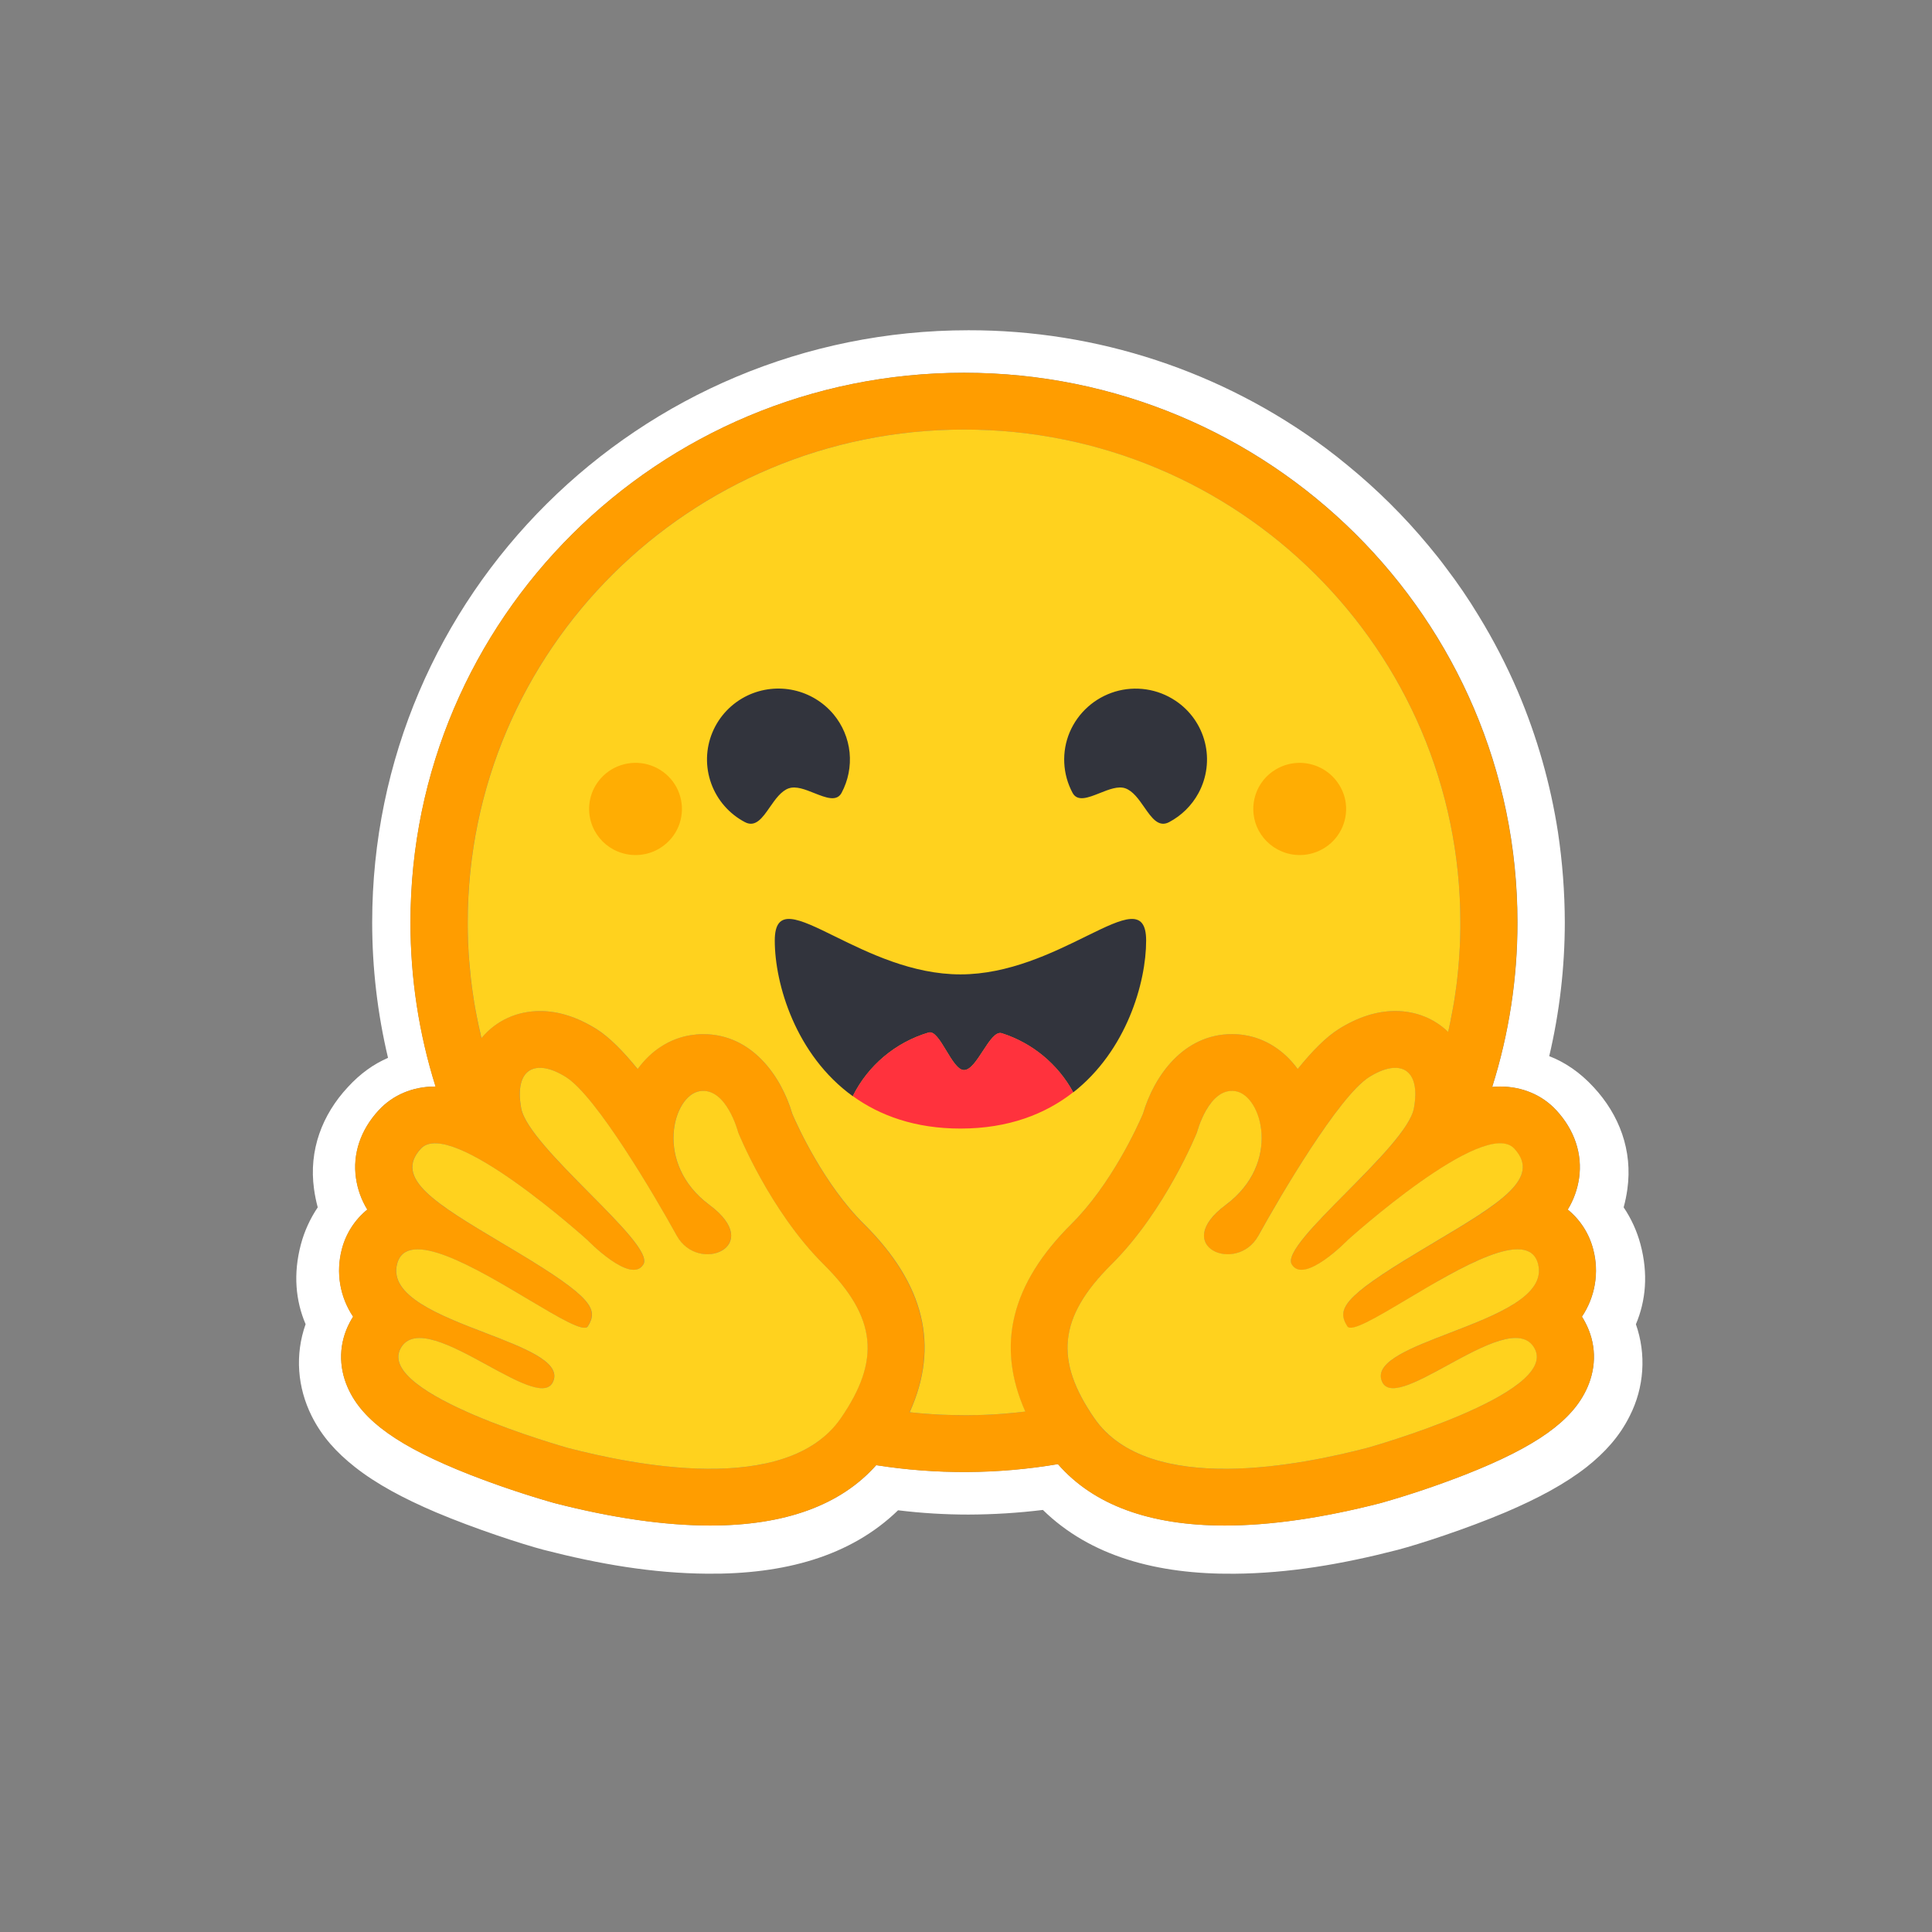 <svg xmlns="http://www.w3.org/2000/svg" width="50" height="50" viewBox="0 0 50 50" fill="none"><rect x="0" y="0" width="50" height="50" fill="#808080" stroke="none"/><g style="mix-blend-mode:luminosity"><path d="M42.456 32.204C42.365 31.863 42.218 31.539 42.02 31.246C42.062 31.092 42.094 30.935 42.116 30.777C42.257 29.77 41.905 28.85 41.244 28.137C40.885 27.748 40.501 27.491 40.094 27.333C40.361 26.199 40.496 25.037 40.497 23.871C40.495 23.09 40.436 22.31 40.32 21.537C40.127 20.288 39.779 19.067 39.285 17.904C38.992 17.22 38.65 16.559 38.261 15.925C38.006 15.503 37.728 15.095 37.429 14.703C37.283 14.505 37.13 14.312 36.971 14.123C36.342 13.364 35.641 12.669 34.878 12.045C34.689 11.888 34.495 11.736 34.298 11.589C31.628 9.608 28.389 8.541 25.064 8.547C16.541 8.547 9.632 15.408 9.632 23.872C9.632 25.052 9.769 26.228 10.042 27.377C9.676 27.535 9.325 27.781 9 28.137C8.338 28.849 7.987 29.767 8.127 30.773C8.149 30.932 8.181 31.09 8.223 31.246C8.026 31.539 7.878 31.863 7.787 32.204C7.584 32.972 7.651 33.664 7.909 34.27C7.628 35.064 7.699 35.908 8.064 36.642C8.33 37.178 8.712 37.593 9.181 37.963C9.739 38.404 10.437 38.778 11.281 39.138C12.286 39.563 13.513 39.963 14.071 40.11C15.513 40.481 16.895 40.716 18.296 40.727C20.293 40.746 22.011 40.28 23.242 39.086C23.846 39.16 24.455 39.197 25.064 39.197C25.708 39.195 26.351 39.155 26.99 39.077C28.217 40.276 29.943 40.747 31.946 40.728C33.347 40.717 34.729 40.482 36.168 40.111C36.729 39.964 37.956 39.564 38.962 39.138C39.805 38.778 40.503 38.404 41.065 37.964C41.531 37.593 41.912 37.179 42.178 36.643C42.363 36.279 42.473 35.881 42.5 35.473C42.528 35.066 42.472 34.657 42.337 34.272C42.593 33.665 42.66 32.971 42.456 32.204ZM41.025 34.219C41.309 34.753 41.327 35.356 41.077 35.918C40.698 36.769 39.757 37.44 37.928 38.16C37.211 38.44 36.481 38.686 35.741 38.896C34.238 39.283 32.877 39.48 31.7 39.48C29.751 39.48 28.3 38.946 27.38 37.891C25.825 38.154 24.236 38.163 22.677 37.918C21.756 38.955 20.314 39.48 18.381 39.48C17.203 39.48 15.843 39.284 14.34 38.897C14.33 38.894 13.29 38.607 12.152 38.16C10.325 37.44 9.383 36.77 9.004 35.918C8.754 35.356 8.772 34.753 9.055 34.219C9.081 34.17 9.11 34.121 9.14 34.075C8.97 33.822 8.857 33.536 8.806 33.236C8.756 32.936 8.77 32.629 8.847 32.334C8.95 31.929 9.182 31.567 9.507 31.303C9.355 31.055 9.255 30.779 9.214 30.491C9.123 29.866 9.332 29.242 9.802 28.733C10.168 28.337 10.686 28.119 11.258 28.119H11.274C10.842 26.744 10.623 25.312 10.624 23.871C10.624 16.016 17.037 9.647 24.949 9.647C32.86 9.647 39.273 16.015 39.273 23.871C39.274 25.316 39.053 26.752 38.619 28.13C38.688 28.123 38.756 28.119 38.822 28.119C39.395 28.119 39.913 28.338 40.279 28.734C40.749 29.242 40.958 29.866 40.867 30.492C40.825 30.779 40.726 31.055 40.574 31.303C40.899 31.567 41.13 31.929 41.234 32.335C41.312 32.629 41.326 32.936 41.275 33.236C41.225 33.536 41.111 33.822 40.941 34.075C40.971 34.122 41 34.17 41.025 34.219Z" fill="white"></path><path d="M40.939 34.076C41.108 33.823 41.222 33.537 41.273 33.237C41.323 32.937 41.309 32.63 41.232 32.336C41.128 31.93 40.897 31.569 40.572 31.305C40.724 31.056 40.823 30.78 40.865 30.492C40.955 29.867 40.746 29.243 40.276 28.734C39.911 28.338 39.393 28.12 38.82 28.12C38.753 28.12 38.686 28.124 38.616 28.131C39.051 26.753 39.271 25.317 39.269 23.873C39.269 16.017 32.856 9.648 24.946 9.648C17.035 9.648 10.622 16.017 10.622 23.873C10.621 25.313 10.839 26.746 11.271 28.12H11.256C10.683 28.12 10.165 28.338 9.8 28.734C9.329 29.242 9.12 29.867 9.212 30.492C9.253 30.78 9.353 31.056 9.504 31.304C9.179 31.568 8.948 31.929 8.844 32.335C8.767 32.629 8.753 32.937 8.803 33.237C8.854 33.537 8.968 33.823 9.137 34.076C9.107 34.123 9.079 34.171 9.053 34.221C8.77 34.755 8.752 35.357 9.002 35.919C9.381 36.77 10.322 37.441 12.15 38.161C12.867 38.441 13.597 38.687 14.338 38.897C15.841 39.285 17.201 39.481 18.378 39.481C20.311 39.481 21.754 38.956 22.675 37.919C24.234 38.164 25.822 38.156 27.378 37.892C28.298 38.947 29.748 39.481 31.698 39.481C32.876 39.481 34.235 39.285 35.739 38.898C36.48 38.687 37.209 38.441 37.926 38.161C39.754 37.441 40.696 36.77 41.075 35.919C41.325 35.357 41.307 34.755 41.023 34.221C40.998 34.171 40.969 34.122 40.939 34.076ZM22.016 36.294C21.936 36.432 21.852 36.567 21.761 36.698C21.525 37.036 21.212 37.313 20.847 37.505C20.152 37.882 19.272 38.013 18.378 38.013C16.967 38.013 15.52 37.685 14.709 37.476C14.668 37.465 9.737 36.082 10.361 34.905C10.466 34.707 10.639 34.627 10.857 34.627C11.736 34.627 13.337 35.927 14.025 35.927C14.178 35.927 14.287 35.862 14.331 35.704C14.625 34.66 9.875 34.221 10.275 32.709C10.345 32.441 10.536 32.333 10.806 32.333C11.968 32.332 14.577 34.362 15.123 34.362C15.165 34.362 15.195 34.35 15.211 34.324L15.218 34.313C15.474 33.893 15.327 33.587 13.572 32.52L13.404 32.418C11.473 31.258 10.119 30.56 10.889 29.727C10.978 29.631 11.103 29.588 11.256 29.588C11.437 29.588 11.656 29.648 11.898 29.749C12.917 30.176 14.331 31.341 14.921 31.848C15.014 31.929 15.106 32.009 15.198 32.091C15.198 32.091 15.945 32.863 16.397 32.863C16.448 32.865 16.499 32.853 16.543 32.828C16.588 32.803 16.625 32.766 16.649 32.721C16.97 32.185 13.672 29.704 13.486 28.679C13.361 27.987 13.575 27.635 13.972 27.635C14.16 27.635 14.391 27.714 14.644 27.875C15.432 28.371 16.954 30.968 17.511 31.978C17.698 32.316 18.017 32.46 18.304 32.46C18.874 32.46 19.32 31.897 18.357 31.182C16.908 30.106 17.417 28.348 18.108 28.239C18.137 28.235 18.167 28.233 18.197 28.233C18.825 28.233 19.102 29.308 19.102 29.308C19.102 29.308 19.915 31.334 21.311 32.719C22.577 33.976 22.754 35.008 22.016 36.294ZM26.529 36.532L26.457 36.54L26.333 36.555L26.138 36.574L26.075 36.579L26.016 36.585L25.935 36.591L25.843 36.597L25.752 36.603L25.732 36.604L25.661 36.609L25.63 36.61L25.546 36.614L25.448 36.618L25.358 36.622L25.298 36.623H25.267L25.212 36.624H25.182L25.127 36.625L25.05 36.626H24.945C24.862 36.626 24.779 36.626 24.696 36.624L24.629 36.622L24.572 36.621L24.501 36.618L24.412 36.615L24.333 36.612L24.312 36.611L24.236 36.607L24.173 36.603L24.124 36.6C24.063 36.597 24.001 36.593 23.94 36.588L23.875 36.582L23.794 36.575C23.709 36.568 23.625 36.56 23.54 36.551H23.537C24.312 34.835 23.92 33.232 22.355 31.679C21.328 30.661 20.645 29.158 20.503 28.828C20.217 27.85 19.458 26.764 18.197 26.764C18.091 26.764 17.985 26.773 17.879 26.789C17.327 26.875 16.844 27.191 16.5 27.666C16.128 27.207 15.766 26.841 15.439 26.635C14.945 26.324 14.453 26.166 13.974 26.166C13.376 26.166 12.84 26.411 12.468 26.854L12.458 26.865L12.437 26.777L12.436 26.773C12.365 26.472 12.306 26.168 12.258 25.862C12.258 25.86 12.258 25.858 12.257 25.857L12.246 25.787C12.236 25.718 12.226 25.65 12.217 25.582L12.204 25.488L12.193 25.395L12.183 25.306L12.181 25.298C12.168 25.177 12.156 25.056 12.146 24.934L12.142 24.888L12.137 24.808C12.135 24.787 12.133 24.765 12.132 24.743L12.131 24.727C12.127 24.667 12.123 24.606 12.12 24.545L12.115 24.449L12.112 24.366L12.111 24.34L12.108 24.264L12.106 24.198C12.106 24.172 12.105 24.146 12.105 24.12L12.104 24.038C12.104 24.01 12.104 23.983 12.102 23.956V23.873C12.103 16.828 17.854 11.117 24.948 11.117C32.043 11.117 37.794 16.828 37.794 23.872V24.037L37.792 24.119C37.792 24.142 37.791 24.165 37.791 24.188C37.791 24.208 37.789 24.228 37.789 24.247C37.789 24.273 37.787 24.299 37.787 24.325V24.327L37.783 24.416L37.78 24.495L37.779 24.513L37.774 24.597C37.764 24.776 37.75 24.954 37.733 25.133V25.134C37.731 25.164 37.728 25.193 37.724 25.223L37.716 25.291L37.702 25.427L37.693 25.495L37.682 25.576L37.67 25.664L37.656 25.762L37.644 25.84L37.63 25.927C37.626 25.956 37.62 25.985 37.615 26.014L37.6 26.101C37.575 26.246 37.547 26.39 37.515 26.533L37.497 26.619L37.477 26.704C37.116 26.355 36.638 26.165 36.109 26.165C35.63 26.165 35.138 26.322 34.644 26.633C34.317 26.84 33.956 27.205 33.583 27.664C33.238 27.19 32.755 26.874 32.203 26.788C32.098 26.771 31.992 26.763 31.886 26.763C30.624 26.763 29.866 27.849 29.579 28.826C29.437 29.156 28.753 30.659 27.726 31.679C26.162 33.227 25.768 34.823 26.53 36.531L26.529 36.532ZM39.79 33.097L39.785 33.112C39.763 33.17 39.734 33.226 39.7 33.279C39.671 33.321 39.64 33.361 39.606 33.399C39.599 33.408 39.591 33.417 39.582 33.425C39.57 33.438 39.558 33.45 39.545 33.463C39.317 33.688 38.969 33.885 38.576 34.065C38.531 34.085 38.486 34.105 38.44 34.125L38.395 34.145C38.364 34.159 38.333 34.172 38.302 34.185C38.272 34.198 38.241 34.211 38.209 34.224L38.115 34.263C37.893 34.353 37.667 34.439 37.446 34.524L37.351 34.561L37.258 34.597C37.197 34.621 37.135 34.645 37.074 34.669L36.984 34.706L36.895 34.742L36.852 34.76L36.766 34.795C36.116 35.073 35.648 35.355 35.746 35.704C35.761 35.756 35.787 35.804 35.822 35.844C35.938 35.964 36.148 35.945 36.413 35.85C36.45 35.837 36.487 35.823 36.524 35.808L36.547 35.798C36.608 35.772 36.672 35.744 36.738 35.713L36.787 35.69C37.112 35.531 37.48 35.32 37.844 35.127C37.99 35.049 38.139 34.974 38.288 34.904C38.633 34.742 38.958 34.627 39.219 34.627C39.342 34.627 39.45 34.653 39.54 34.71L39.555 34.72C39.623 34.767 39.678 34.831 39.715 34.905C39.844 35.148 39.736 35.4 39.483 35.647C39.24 35.884 38.864 36.116 38.435 36.331L38.338 36.379C37.062 37.001 35.391 37.47 35.368 37.476C34.922 37.59 34.285 37.741 33.568 37.854L33.461 37.87L33.444 37.873C33.281 37.898 33.118 37.919 32.955 37.937L32.939 37.938C32.638 37.973 32.335 37.996 32.031 38.007H32.027C31.917 38.01 31.808 38.013 31.697 38.013H31.571C31.403 38.011 31.236 38.003 31.069 37.99C31.066 37.99 31.061 37.99 31.058 37.989C30.854 37.973 30.651 37.947 30.449 37.912L30.393 37.901L30.389 37.9C30.331 37.889 30.272 37.877 30.214 37.864C30.18 37.856 30.146 37.848 30.112 37.84L30.092 37.834L30.043 37.822L30.034 37.819L29.982 37.804L29.925 37.788L29.919 37.786L29.869 37.771C29.851 37.765 29.832 37.759 29.813 37.753L29.768 37.738L29.735 37.726C29.703 37.715 29.671 37.703 29.639 37.691L29.608 37.68L29.584 37.67C29.535 37.651 29.488 37.631 29.44 37.61L29.409 37.594L29.404 37.592C29.371 37.577 29.338 37.561 29.305 37.545L29.298 37.542L29.267 37.526C29.212 37.497 29.158 37.466 29.105 37.434L29.075 37.416C29.061 37.407 29.046 37.398 29.032 37.389L28.994 37.363L28.953 37.336L28.929 37.318C28.903 37.3 28.878 37.281 28.853 37.261L28.814 37.231C28.798 37.219 28.782 37.206 28.767 37.193L28.728 37.161L28.727 37.16C28.7 37.136 28.673 37.112 28.647 37.087L28.646 37.085C28.633 37.072 28.619 37.059 28.606 37.046L28.567 37.007L28.529 36.966L28.493 36.925L28.489 36.921C28.427 36.852 28.369 36.778 28.317 36.7L28.296 36.669C28.268 36.629 28.241 36.588 28.215 36.546C28.195 36.517 28.176 36.487 28.157 36.456L28.122 36.399L28.118 36.392L28.085 36.336C28.079 36.327 28.073 36.317 28.068 36.306L28.05 36.275L28.041 36.258L28.035 36.248C28.023 36.227 28.012 36.207 28.001 36.186L27.986 36.159L27.971 36.13L27.956 36.101C27.917 36.026 27.881 35.949 27.848 35.871L27.835 35.842C27.827 35.824 27.82 35.805 27.813 35.786C27.752 35.633 27.704 35.476 27.671 35.315C27.669 35.306 27.666 35.296 27.665 35.288C27.655 35.234 27.646 35.179 27.64 35.125L27.637 35.098C27.634 35.062 27.631 35.026 27.629 34.99L27.628 34.963C27.627 34.945 27.627 34.927 27.627 34.91C27.617 34.191 27.983 33.499 28.767 32.721C30.163 31.337 30.976 29.31 30.976 29.31C30.976 29.31 30.997 29.225 31.043 29.103C31.074 29.016 31.111 28.931 31.152 28.849L31.159 28.836C31.187 28.78 31.218 28.726 31.251 28.672L31.275 28.636C31.312 28.578 31.355 28.524 31.402 28.474L31.422 28.453C31.499 28.37 31.594 28.306 31.7 28.266L31.713 28.262C31.732 28.256 31.751 28.251 31.77 28.247L31.776 28.246C31.798 28.241 31.82 28.238 31.842 28.237H31.845L31.88 28.236C31.91 28.235 31.94 28.237 31.97 28.242C32.095 28.263 32.215 28.337 32.318 28.452C32.383 28.526 32.437 28.607 32.481 28.695L32.502 28.739C32.559 28.867 32.6 29.002 32.624 29.14C32.646 29.271 32.654 29.404 32.649 29.536C32.64 29.754 32.595 29.97 32.516 30.174L32.493 30.231C32.465 30.298 32.434 30.363 32.398 30.426L32.367 30.482C32.339 30.528 32.31 30.574 32.278 30.619L32.259 30.646C32.184 30.75 32.101 30.848 32.009 30.937C31.919 31.026 31.823 31.109 31.721 31.185C31.619 31.26 31.524 31.343 31.436 31.433C31.181 31.698 31.121 31.933 31.179 32.111C31.199 32.171 31.232 32.226 31.275 32.272L31.284 32.281L31.293 32.29C31.302 32.299 31.312 32.308 31.322 32.316L31.332 32.324C31.357 32.343 31.383 32.36 31.41 32.375L31.434 32.387C31.464 32.401 31.494 32.413 31.525 32.423L31.551 32.431L31.562 32.434L31.578 32.439L31.59 32.442L31.605 32.445L31.619 32.448L31.632 32.45L31.662 32.454L31.672 32.456L31.69 32.458L31.701 32.459L31.719 32.46H31.729L31.747 32.461H31.806L31.823 32.46L31.842 32.459L31.866 32.457L31.888 32.454C31.961 32.444 32.032 32.426 32.1 32.398L32.128 32.387C32.173 32.368 32.217 32.344 32.259 32.316C32.297 32.291 32.334 32.263 32.368 32.232L32.392 32.209C32.396 32.206 32.4 32.202 32.404 32.198L32.426 32.175C32.481 32.116 32.528 32.05 32.566 31.98C32.898 31.381 33.245 30.791 33.609 30.21L33.658 30.131L33.709 30.052L33.785 29.933L33.81 29.893C33.894 29.762 33.98 29.632 34.067 29.502L34.119 29.425C34.223 29.273 34.326 29.124 34.429 28.984L34.48 28.913C34.592 28.761 34.707 28.611 34.828 28.465L34.876 28.409C34.884 28.399 34.891 28.39 34.9 28.38L34.947 28.326L34.97 28.3L35.015 28.25L35.038 28.224C35.06 28.201 35.083 28.178 35.105 28.155L35.149 28.11C35.235 28.023 35.33 27.945 35.433 27.877L35.456 27.862C35.478 27.846 35.502 27.832 35.526 27.82C35.927 27.594 36.258 27.577 36.45 27.767C36.566 27.881 36.629 28.072 36.626 28.337L36.625 28.372V28.385C36.625 28.398 36.624 28.41 36.623 28.422C36.623 28.437 36.621 28.452 36.62 28.467L36.616 28.507L36.615 28.519C36.614 28.531 36.612 28.543 36.61 28.554C36.61 28.558 36.61 28.561 36.609 28.565L36.602 28.613C36.6 28.627 36.597 28.642 36.594 28.656L36.59 28.682C36.586 28.706 36.58 28.73 36.574 28.753C36.56 28.797 36.544 28.839 36.525 28.88C36.485 28.969 36.437 29.054 36.383 29.135C36.313 29.244 36.237 29.349 36.156 29.45L36.13 29.483C36.035 29.599 35.938 29.714 35.838 29.825L35.806 29.861C35.763 29.908 35.72 29.956 35.675 30.004L35.643 30.04L35.574 30.112C35.553 30.136 35.529 30.161 35.506 30.185L35.436 30.258L35.365 30.331L35.294 30.405L35.15 30.552C34.463 31.252 33.738 31.95 33.493 32.385C33.477 32.413 33.462 32.442 33.449 32.472C33.414 32.551 33.4 32.619 33.41 32.674C33.413 32.692 33.419 32.709 33.429 32.724C33.449 32.759 33.476 32.789 33.507 32.814C33.558 32.85 33.619 32.868 33.681 32.866H33.7L33.719 32.865L33.739 32.862L33.756 32.86L33.762 32.859L33.778 32.856L33.782 32.855L33.798 32.852L33.804 32.85C33.81 32.848 33.816 32.847 33.822 32.845L33.843 32.839C33.897 32.823 33.948 32.803 33.998 32.777L34.02 32.766C34.074 32.738 34.127 32.708 34.179 32.675L34.202 32.66C34.209 32.655 34.217 32.65 34.224 32.645L34.246 32.63L34.258 32.621L34.291 32.599C34.322 32.578 34.35 32.556 34.378 32.535L34.381 32.533L34.426 32.498C34.488 32.449 34.547 32.4 34.601 32.353L34.637 32.323L34.64 32.32L34.659 32.303L34.774 32.198L34.787 32.185L34.819 32.155L34.838 32.136L34.845 32.13L34.847 32.128L34.866 32.108L34.879 32.096L34.881 32.094L34.887 32.089L34.894 32.082L34.896 32.08L34.902 32.074L34.937 32.044L34.956 32.027C34.967 32.018 34.977 32.009 34.987 32L35.01 31.979L35.022 31.968L35.047 31.948L35.082 31.916L35.102 31.9L35.368 31.673L35.41 31.637L35.48 31.579L35.551 31.52C35.644 31.443 35.745 31.362 35.851 31.277L35.92 31.221C36.006 31.154 36.092 31.087 36.178 31.02C36.387 30.859 36.6 30.703 36.816 30.551L36.881 30.506L37.017 30.413L37.059 30.386C37.139 30.331 37.222 30.277 37.305 30.226L37.346 30.2L37.387 30.174L37.509 30.1L37.55 30.076L37.631 30.03L37.71 29.984L37.727 29.976L37.789 29.942L37.867 29.9L37.907 29.88L37.944 29.861L37.984 29.842C38.092 29.79 38.202 29.742 38.315 29.7L38.384 29.676L38.445 29.657L38.452 29.655L38.483 29.645L38.486 29.645C38.508 29.638 38.53 29.633 38.55 29.628H38.552C38.64 29.607 38.73 29.596 38.82 29.593H38.834C38.853 29.593 38.871 29.594 38.889 29.596C38.897 29.596 38.906 29.598 38.914 29.599H38.917L38.942 29.603C38.95 29.604 38.958 29.605 38.965 29.608H38.968C39.041 29.624 39.109 29.659 39.165 29.709L39.17 29.713L39.178 29.722L39.186 29.73C39.255 29.801 39.311 29.883 39.353 29.971L39.36 29.986C39.39 30.054 39.406 30.127 39.407 30.2C39.408 30.274 39.395 30.348 39.367 30.416C39.351 30.458 39.332 30.498 39.31 30.536C39.257 30.624 39.194 30.706 39.123 30.78L39.108 30.797C39.085 30.821 39.062 30.845 39.038 30.868L39.004 30.899L38.969 30.931L38.951 30.947C38.881 31.009 38.808 31.068 38.733 31.125C38.574 31.246 38.41 31.361 38.242 31.468C38.086 31.57 37.929 31.668 37.769 31.765C37.436 31.968 37.066 32.186 36.672 32.423L36.57 32.484C36.459 32.552 36.353 32.617 36.254 32.679L36.204 32.71L36.109 32.77L35.921 32.89L35.871 32.923L35.797 32.971L35.773 32.986L35.7 33.035L35.662 33.062L35.616 33.093L35.574 33.122C35.508 33.169 35.442 33.216 35.377 33.264L35.355 33.281C35.269 33.346 35.186 33.413 35.106 33.483L35.085 33.503L35.05 33.535L35.026 33.557L35.015 33.568C34.991 33.593 34.967 33.617 34.944 33.643L34.934 33.656C34.91 33.682 34.889 33.71 34.868 33.738L34.859 33.75C34.841 33.777 34.824 33.805 34.809 33.834L34.801 33.851L34.795 33.864L34.792 33.872L34.789 33.88L34.785 33.89C34.775 33.919 34.767 33.948 34.763 33.978L34.762 33.989L34.761 33.998V34.051C34.761 34.056 34.761 34.06 34.762 34.065L34.763 34.073L34.764 34.086L34.768 34.105L34.772 34.123L34.776 34.142C34.78 34.154 34.784 34.166 34.788 34.178L34.796 34.198L34.798 34.202L34.804 34.216L34.812 34.235C34.822 34.254 34.831 34.273 34.842 34.291L34.853 34.311L34.865 34.33C34.867 34.333 34.869 34.336 34.872 34.338L34.876 34.343L34.88 34.347L34.884 34.35C34.891 34.355 34.898 34.358 34.905 34.361L34.917 34.364C35.015 34.385 35.216 34.305 35.483 34.166C35.498 34.157 35.515 34.149 35.531 34.14L35.613 34.096L35.652 34.074C35.68 34.059 35.709 34.042 35.739 34.025L35.792 33.995C36.145 33.794 36.567 33.534 37.003 33.281L37.126 33.21L37.208 33.158C37.423 33.034 37.642 32.916 37.864 32.803L37.944 32.763C38.097 32.686 38.253 32.615 38.411 32.55L38.468 32.527L38.475 32.524C38.775 32.406 39.048 32.333 39.269 32.333C39.316 32.332 39.364 32.337 39.411 32.344H39.413C39.428 32.347 39.442 32.35 39.455 32.353H39.458C39.546 32.373 39.626 32.42 39.687 32.486C39.731 32.537 39.765 32.596 39.786 32.661L39.801 32.709C39.837 32.836 39.833 32.971 39.79 33.097Z" fill="#FF9D00"></path><path fill-rule="evenodd" clip-rule="evenodd" d="M37.794 23.955V23.873C37.794 16.828 32.045 11.117 24.951 11.117C17.856 11.117 12.105 16.828 12.105 23.873V23.955C12.106 23.982 12.106 24.01 12.106 24.037L12.107 24.098L12.107 24.12L12.108 24.15L12.109 24.198L12.111 24.263L12.113 24.34L12.114 24.366L12.118 24.445V24.449L12.122 24.542V24.545L12.127 24.64L12.133 24.727L12.134 24.733L12.139 24.808V24.815L12.145 24.888L12.146 24.892L12.149 24.934C12.159 25.056 12.171 25.177 12.184 25.298L12.185 25.306L12.196 25.395L12.207 25.488L12.215 25.552L12.219 25.581C12.228 25.65 12.238 25.718 12.249 25.787L12.25 25.791L12.259 25.856C12.308 26.164 12.368 26.47 12.44 26.773V26.777L12.445 26.8L12.461 26.864L12.47 26.854C12.843 26.411 13.378 26.166 13.977 26.166C14.457 26.166 14.948 26.325 15.442 26.634C15.769 26.841 16.13 27.206 16.503 27.666C16.847 27.191 17.329 26.875 17.882 26.789C17.987 26.773 18.093 26.764 18.2 26.764C19.46 26.764 20.219 27.85 20.506 28.828C20.648 29.158 21.331 30.66 22.361 31.678C23.926 33.231 24.318 34.833 23.543 36.549H23.546C23.598 36.555 23.652 36.56 23.705 36.565L23.8 36.574L23.811 36.575L23.881 36.581L23.946 36.586C24.007 36.591 24.069 36.595 24.13 36.599L24.179 36.602L24.218 36.604L24.242 36.606L24.318 36.61L24.339 36.611L24.418 36.614L24.507 36.617L24.578 36.619H24.59C24.604 36.62 24.619 36.621 24.635 36.621H24.651C24.751 36.624 24.851 36.625 24.951 36.625H25.057L25.133 36.624L25.188 36.623H25.218L25.244 36.622H25.304L25.364 36.62L25.453 36.617L25.551 36.613L25.636 36.609L25.667 36.607L25.712 36.605L25.738 36.603L25.758 36.602L25.849 36.596L25.94 36.589L26.022 36.583L26.081 36.577L26.144 36.572C26.251 36.563 26.357 36.552 26.463 36.539L26.535 36.531C25.773 34.822 26.168 33.226 27.726 31.679C28.754 30.659 29.437 29.157 29.579 28.826C29.866 27.849 30.625 26.763 31.886 26.763C31.992 26.763 32.098 26.771 32.204 26.788C32.755 26.874 33.238 27.19 33.584 27.665C33.956 27.205 34.317 26.839 34.644 26.633C35.138 26.323 35.63 26.165 36.109 26.165C36.638 26.165 37.116 26.356 37.477 26.705L37.497 26.619L37.515 26.534L37.535 26.44C37.558 26.327 37.58 26.215 37.6 26.101L37.605 26.07L37.615 26.014C37.62 25.985 37.626 25.956 37.63 25.927L37.632 25.916L37.644 25.84L37.656 25.763V25.762C37.665 25.705 37.672 25.648 37.68 25.591L37.682 25.577L37.693 25.496L37.702 25.427L37.717 25.292L37.722 25.237L37.724 25.223L37.733 25.135V25.133L37.74 25.063C37.752 24.93 37.762 24.797 37.77 24.663L37.774 24.597V24.596L37.779 24.513L37.78 24.495C37.782 24.439 37.785 24.383 37.787 24.327V24.325L37.787 24.304C37.788 24.285 37.789 24.267 37.789 24.248V24.24C37.79 24.223 37.791 24.205 37.791 24.187L37.791 24.173L37.792 24.12V24.105C37.793 24.083 37.794 24.06 37.794 24.037V23.955ZM21.765 36.697C22.782 35.216 22.709 34.104 21.314 32.719C19.918 31.333 19.105 29.308 19.105 29.308C19.105 29.308 18.802 28.131 18.111 28.239C17.419 28.347 16.912 30.106 18.36 31.182C19.808 32.258 18.072 32.988 17.514 31.978C16.957 30.968 15.436 28.371 14.647 27.875C13.858 27.378 13.303 27.657 13.489 28.68C13.582 29.188 14.441 30.055 15.243 30.866C16.058 31.688 16.814 32.451 16.652 32.721C16.331 33.258 15.201 32.091 15.201 32.091C15.201 32.091 11.663 28.893 10.893 29.727C10.182 30.494 11.278 31.147 12.965 32.154L13.407 32.418C15.338 33.579 15.489 33.886 15.214 34.325C15.113 34.487 14.467 34.101 13.672 33.628C12.317 32.82 10.53 31.755 10.278 32.708C10.06 33.533 11.374 34.039 12.566 34.497C13.559 34.879 14.468 35.229 14.334 35.703C14.196 36.195 13.445 35.785 12.624 35.337C11.703 34.833 10.694 34.282 10.364 34.904C9.739 36.081 14.67 37.465 14.711 37.476C16.305 37.886 20.351 38.755 21.765 36.697ZM28.318 36.697C27.3 35.216 27.373 34.104 28.768 32.719C30.165 31.333 30.977 29.308 30.977 29.308C30.977 29.308 31.28 28.131 31.971 28.239C32.663 28.347 33.17 30.106 31.722 31.182C30.274 32.258 32.01 32.988 32.568 31.978C33.125 30.968 34.646 28.371 35.434 27.875C36.224 27.378 36.778 27.657 36.592 28.68C36.499 29.188 35.641 30.055 34.838 30.866C34.024 31.688 33.268 32.451 33.43 32.721C33.75 33.258 34.881 32.09 34.881 32.09C34.881 32.09 38.419 28.893 39.19 29.726C39.899 30.494 38.805 31.147 37.117 32.153C36.97 32.242 36.822 32.329 36.675 32.418C34.744 33.578 34.594 33.885 34.868 34.324C34.969 34.486 35.615 34.1 36.41 33.627C37.766 32.819 39.552 31.754 39.804 32.707C40.023 33.533 38.708 34.038 37.516 34.496C36.523 34.879 35.614 35.228 35.748 35.703C35.886 36.194 36.637 35.784 37.457 35.336C38.378 34.833 39.388 34.281 39.718 34.903C40.342 36.081 35.411 37.464 35.371 37.474C33.778 37.886 29.73 38.756 28.318 36.697Z" fill="#FFD21E"></path><path fill-rule="evenodd" clip-rule="evenodd" d="M29.122 20.401C29.322 20.472 29.471 20.686 29.613 20.89C29.805 21.166 29.983 21.421 30.256 21.277C30.578 21.107 30.843 20.846 31.017 20.525C31.234 20.124 31.294 19.656 31.183 19.213C31.072 18.77 30.8 18.385 30.419 18.133C30.192 17.982 29.935 17.882 29.665 17.842C29.395 17.802 29.12 17.821 28.859 17.899C28.598 17.978 28.357 18.112 28.154 18.294C27.95 18.476 27.79 18.7 27.683 18.951C27.578 19.201 27.53 19.472 27.543 19.743C27.556 20.014 27.629 20.279 27.757 20.518C27.883 20.755 28.165 20.643 28.462 20.525C28.695 20.432 28.937 20.336 29.122 20.401ZM20.414 20.401C20.214 20.472 20.065 20.686 19.923 20.89C19.732 21.166 19.553 21.421 19.279 21.277C18.875 21.065 18.563 20.709 18.407 20.279C18.251 19.85 18.261 19.378 18.436 18.957C18.611 18.535 18.938 18.193 19.352 17.997C19.725 17.822 20.145 17.775 20.547 17.864C20.949 17.953 21.31 18.173 21.574 18.489C21.806 18.769 21.95 19.111 21.987 19.473C22.023 19.834 21.951 20.198 21.78 20.519C21.653 20.755 21.371 20.643 21.075 20.526C20.842 20.433 20.599 20.336 20.415 20.402L20.414 20.401ZM27.775 28.271C29.155 27.191 29.662 25.428 29.662 24.342C29.662 23.484 29.08 23.754 28.15 24.211L28.097 24.237C27.242 24.657 26.105 25.217 24.856 25.217C23.607 25.217 22.469 24.657 21.614 24.237C20.653 23.764 20.051 23.468 20.051 24.342C20.051 25.463 20.59 27.302 22.07 28.37C22.266 27.976 22.541 27.627 22.878 27.344C23.216 27.06 23.609 26.849 24.032 26.724C24.18 26.68 24.332 26.932 24.488 27.191C24.639 27.44 24.792 27.696 24.948 27.696C25.115 27.696 25.278 27.444 25.438 27.199C25.605 26.942 25.768 26.692 25.926 26.742C26.716 26.994 27.379 27.541 27.775 28.271Z" fill="#32343D"></path><path d="M27.775 28.267C27.056 28.83 26.101 29.207 24.857 29.207C23.687 29.207 22.773 28.874 22.07 28.367C22.266 27.973 22.541 27.623 22.879 27.341C23.217 27.057 23.61 26.846 24.033 26.72C24.323 26.634 24.631 27.692 24.949 27.692C25.29 27.692 25.618 26.641 25.926 26.738C26.716 26.99 27.379 27.538 27.775 28.267H27.775Z" fill="#FF323D"></path><path fill-rule="evenodd" clip-rule="evenodd" d="M17.115 21.927C16.951 22.037 16.762 22.104 16.565 22.123C16.369 22.142 16.17 22.113 15.988 22.037C15.842 21.978 15.71 21.89 15.598 21.779C15.487 21.668 15.398 21.537 15.338 21.392C15.262 21.21 15.232 21.013 15.252 20.818C15.271 20.622 15.339 20.435 15.449 20.272C15.581 20.076 15.769 19.923 15.988 19.833C16.208 19.743 16.449 19.719 16.682 19.765C16.915 19.811 17.129 19.925 17.297 20.092C17.465 20.258 17.579 20.471 17.625 20.702C17.672 20.934 17.648 21.174 17.558 21.392C17.467 21.61 17.313 21.796 17.115 21.927ZM34.304 21.927C34.139 22.036 33.95 22.104 33.754 22.123C33.557 22.142 33.359 22.113 33.177 22.037C32.883 21.917 32.649 21.684 32.526 21.392C32.416 21.127 32.405 20.831 32.496 20.559C32.586 20.287 32.772 20.057 33.019 19.912C33.184 19.814 33.37 19.756 33.562 19.745C33.753 19.733 33.945 19.768 34.12 19.845C34.296 19.922 34.451 20.041 34.571 20.19C34.692 20.339 34.776 20.515 34.815 20.703C34.861 20.934 34.837 21.175 34.746 21.393C34.655 21.611 34.501 21.797 34.304 21.927Z" fill="#FFAD03"></path></g></svg>
